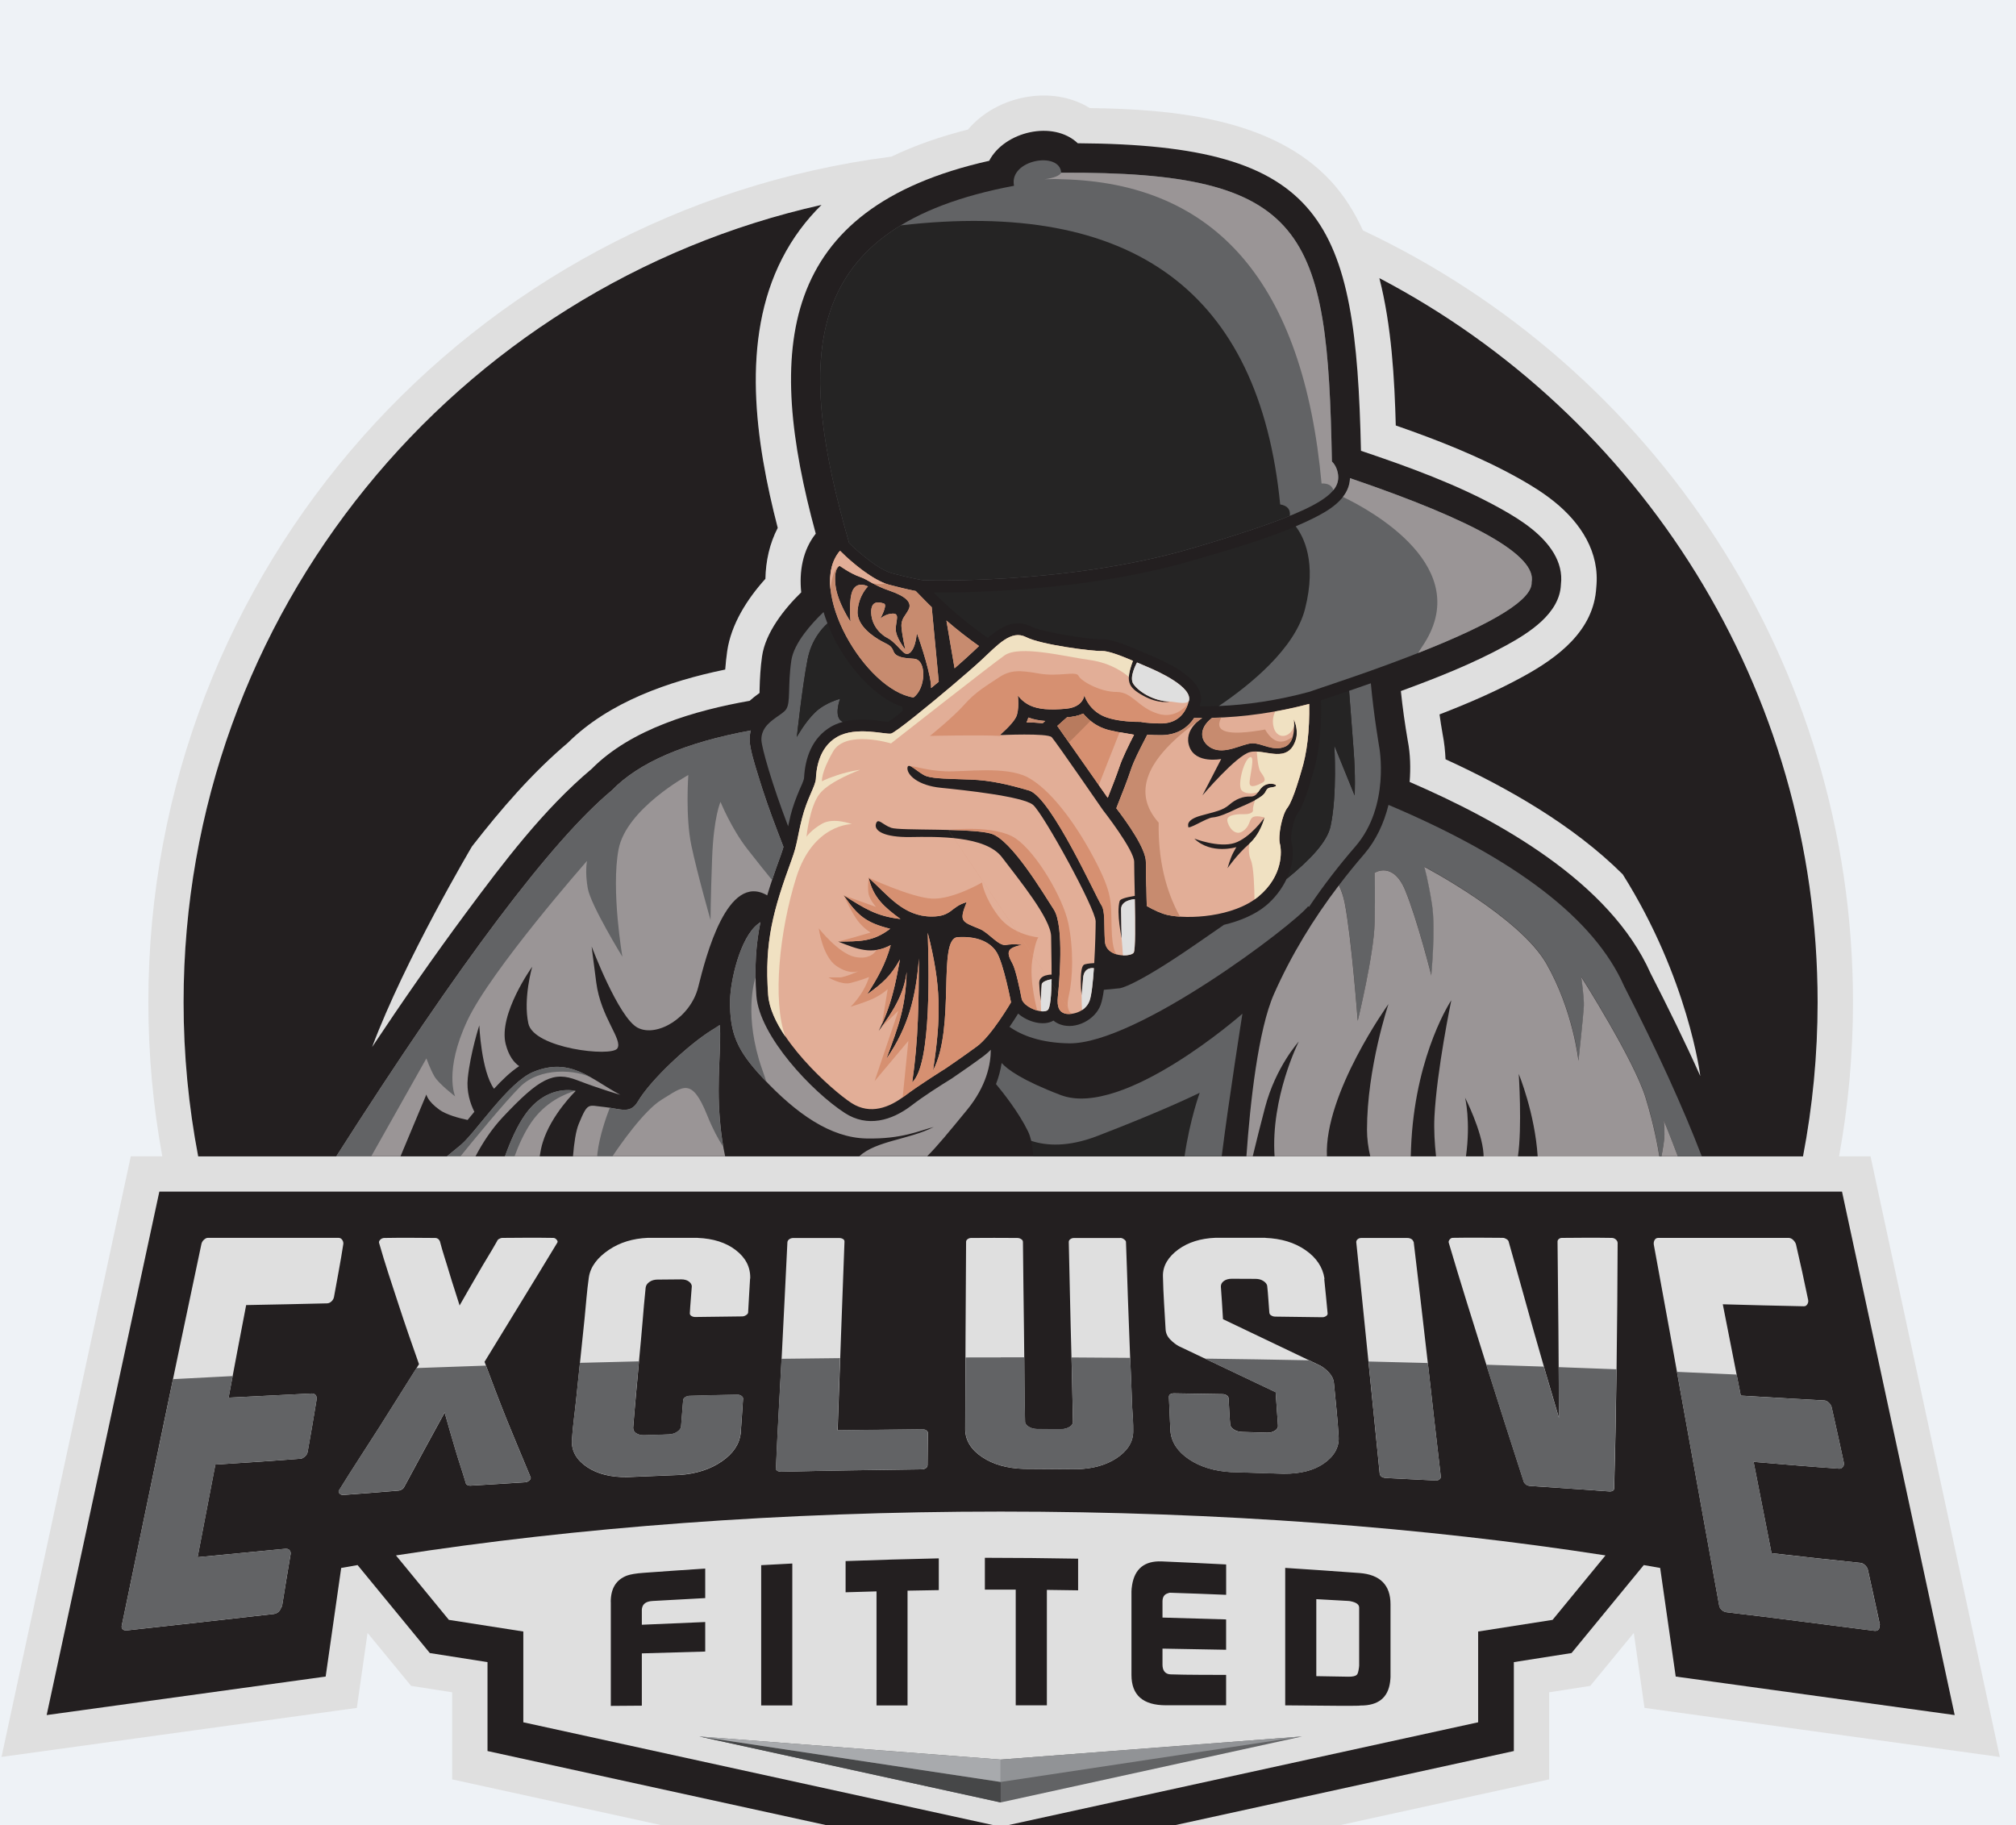 <svg width="95" height="86" viewBox="0 0 95 86" fill="none" xmlns="http://www.w3.org/2000/svg">
<rect width="95" height="86" fill="#1E1E1E"/>
<g id="Landing Page">
<rect width="1440" height="9291.25" transform="translate(-882 -1186)" fill="#EEF2F6"/>
<g id="Social proof section" filter="url(#filter0_d_330_4173)">
<rect width="1440" height="350" transform="translate(-882 -166)" fill="#EEF2F6"/>
<g id="Logos">
<g id="Exclusive Fitted">
<g id="Layer 1">
<g id="Group">
<path id="Vector" fill-rule="evenodd" clip-rule="evenodd" d="M36.653 20.869C35.604 16.812 34.895 12.007 36.859 8.178C37.359 7.205 37.989 6.368 38.717 5.649C21.513 9.496 8.654 24.856 8.654 43.221C8.654 45.705 8.892 48.133 9.342 50.484H84.97C85.42 48.133 85.658 45.703 85.658 43.221C85.658 28.397 77.28 15.533 65.004 9.099C65.585 11.364 65.718 13.854 65.778 16.043C67.766 16.739 69.736 17.508 71.577 18.536C72.161 18.86 72.726 19.214 73.246 19.632C74.494 20.637 75.401 22.018 75.226 23.676C75.111 25.711 73.427 26.969 71.787 27.869C70.518 28.565 69.189 29.138 67.84 29.658C67.884 29.975 67.934 30.286 67.986 30.589C68.062 30.976 68.106 31.374 68.122 31.772C71.02 33.098 74.133 34.863 76.474 37.194C79.574 42.117 80.128 46.699 80.128 46.699L17.524 45.569C17.511 45.488 17.514 45.407 17.543 45.326C19.096 41.185 22.243 35.883 22.248 35.876C23.613 34.12 25.076 32.42 26.763 30.995C28.698 29.072 31.513 28.091 34.181 27.542C34.202 27.252 34.231 26.961 34.275 26.671C34.461 25.408 35.209 24.231 36.075 23.265C36.09 22.428 36.271 21.607 36.655 20.867L36.653 20.869ZM42.004 3.381C43.145 2.832 44.369 2.418 45.614 2.104C46.966 0.501 49.564 -0.02 51.353 1.092C55.237 1.144 59.998 1.56 62.742 4.563C63.354 5.233 63.838 6.01 64.225 6.857C77.871 13.273 87.319 27.144 87.319 43.223C87.319 45.703 87.094 48.13 86.662 50.487H88.145L94.237 78.789L77.494 76.476L76.989 72.943L74.939 75.438L73 75.741V79.845L47.155 85.501L21.309 79.845V75.741L19.371 75.438L17.32 72.943L16.815 76.476L0.072 78.786L6.164 50.484H7.647C7.216 48.127 6.991 45.7 6.991 43.221C6.988 22.782 22.253 5.91 42.004 3.381Z" fill="#DFDFDF"/>
<path id="Vector_2" fill-rule="evenodd" clip-rule="evenodd" d="M66.435 32.849C70.622 34.662 75.862 37.552 77.779 41.86C78.595 43.456 79.39 45.067 80.123 46.704C80.123 46.694 79.563 42.116 76.468 37.199C74.127 34.868 71.015 33.105 68.117 31.776C68.101 31.379 68.056 30.981 67.981 30.594C67.928 30.291 67.878 29.98 67.834 29.663C69.184 29.142 70.512 28.57 71.781 27.874C73.421 26.974 75.106 25.716 75.221 23.681C75.396 22.023 74.488 20.642 73.241 19.637C72.72 19.219 72.155 18.868 71.572 18.541C69.73 17.513 67.763 16.741 65.773 16.048C65.713 13.859 65.579 11.366 64.999 9.104C77.277 15.538 85.652 28.402 85.652 43.225C85.652 45.71 85.414 48.138 84.964 50.489H9.339C8.889 48.138 8.651 45.708 8.651 43.225C8.651 24.861 21.51 9.501 38.714 5.654C37.984 6.373 37.353 7.21 36.856 8.183C34.892 12.012 35.601 16.82 36.65 20.874C36.265 21.614 36.085 22.436 36.069 23.273C35.203 24.235 34.455 25.413 34.269 26.678C34.228 26.969 34.196 27.259 34.175 27.549C31.507 28.099 28.693 29.08 26.757 31.002C25.07 32.43 23.608 34.128 22.242 35.883C22.24 35.888 19.091 41.19 17.537 45.334C18.962 43.191 20.43 41.078 21.963 39.011C23.715 36.65 25.622 34.125 27.882 32.229C29.752 30.338 32.76 29.475 35.326 29.022C35.457 28.904 35.596 28.795 35.737 28.693C35.755 28.68 35.773 28.666 35.792 28.653C35.792 28.598 35.792 28.546 35.794 28.491C35.807 27.965 35.836 27.44 35.912 26.916C36.074 25.808 36.953 24.693 37.756 23.911C37.654 22.93 37.822 21.928 38.441 21.146C36.074 12.462 36.631 5.816 46.613 3.577C47.33 2.198 49.626 1.649 50.788 2.75C62.393 2.818 63.895 6.336 64.133 17.241C66.388 18.002 68.676 18.829 70.756 19.99C71.255 20.27 71.744 20.568 72.192 20.929C72.99 21.573 73.688 22.459 73.555 23.542C73.502 24.91 72.048 25.823 70.973 26.412C69.393 27.277 67.703 27.945 66.013 28.562C66.094 29.352 66.207 30.137 66.34 30.913C66.463 31.533 66.476 32.211 66.427 32.849H66.435Z" fill="#231F20"/>
<path id="Vector_3" fill-rule="evenodd" clip-rule="evenodd" d="M63.616 18.531C69.572 20.561 72.423 22.195 72.175 23.435C72.235 24.39 69.692 25.784 64.55 27.62C63.912 27.851 61.678 28.604 61.678 28.604C59.836 29.098 58.118 29.297 56.528 29.284C56.541 29.245 56.551 29.205 56.562 29.163C56.855 28.057 55.065 27.241 54.252 26.901C54.2 26.88 54.147 26.857 54.092 26.833L53.653 26.645L53.342 26.511C52.894 26.328 52.293 26.101 51.9 26.119C51.333 26.142 49.102 25.782 48.607 25.53C47.83 25.13 47.142 25.543 46.551 26.059C45.359 25.23 44.495 24.427 43.993 23.914C45.202 23.932 46.447 23.88 47.637 23.804C50.527 23.616 53.506 23.2 56.289 22.384C58.073 21.86 60.216 21.254 61.882 20.43C62.622 20.064 63.553 19.514 63.614 18.591V18.536L63.616 18.531Z" fill="#252424"/>
<path id="Vector_4" fill-rule="evenodd" clip-rule="evenodd" d="M63.615 18.531C69.571 20.561 72.422 22.195 72.174 23.435C72.234 24.39 69.692 25.784 64.549 27.62C63.911 27.851 61.677 28.604 61.677 28.604C60.181 29.007 58.766 29.213 57.435 29.268C58.923 28.261 61.021 26.556 61.497 24.691C62.064 22.475 61.418 21.269 61.057 20.801C61.342 20.681 61.617 20.555 61.881 20.424C62.621 20.058 63.553 19.509 63.613 18.586V18.531H63.615Z" fill="#626365"/>
<path id="Vector_5" fill-rule="evenodd" clip-rule="evenodd" d="M63.616 18.53C69.572 20.56 72.423 22.195 72.175 23.435C72.225 24.235 70.443 25.347 66.831 26.767C66.883 26.676 66.944 26.579 67.011 26.477C69.58 22.736 64.555 20.024 63.284 19.415C63.47 19.177 63.593 18.902 63.614 18.583V18.528L63.616 18.53Z" fill="#9A9596"/>
<path id="Vector_6" fill-rule="evenodd" clip-rule="evenodd" d="M40.49 50.484C41.301 49.744 42.834 49.702 44.003 49.103C43.339 49.27 42.507 49.681 40.822 49.645C39.138 49.608 37.535 48.488 35.944 46.791C34.754 45.52 34.377 44.714 34.404 43.126C34.422 42.187 34.88 40.191 35.703 39.548C35.745 39.514 35.79 39.483 35.834 39.451C35.62 40.511 35.547 41.588 35.643 42.917C35.782 44.819 38.275 47.45 39.815 48.447C40.875 49.132 42.015 48.807 42.946 48.096C43.54 47.641 44.22 47.209 44.858 46.814L44.869 46.806L44.879 46.799C45.382 46.456 45.879 46.111 46.365 45.75C46.47 45.671 46.58 45.575 46.689 45.465C46.689 46.129 46.496 47.173 45.562 48.308C44.694 49.365 44.157 50.021 43.692 50.481H40.485L40.49 50.484ZM27.001 50.484C27.051 49.867 27.134 49.294 27.273 48.957C27.707 47.908 27.707 48.088 28.466 48.161C29.224 48.235 29.695 48.522 30.056 47.908C30.668 46.867 32.457 45.216 33.522 44.552C33.676 44.455 33.807 44.377 33.917 44.298C34.008 45.292 33.763 46.84 33.922 48.739C33.982 49.461 34.071 50.032 34.171 50.484H27.001ZM23.797 50.484C24.053 49.775 24.37 49.053 24.744 48.525C25.793 47.044 27.129 47.406 27.129 47.406C27.129 47.406 25.973 48.525 25.576 49.828C25.51 50.037 25.466 50.262 25.432 50.487H23.794L23.797 50.484ZM21.064 50.484L21.707 49.956C22.411 49.378 23.946 46.992 25.139 46.506C26.891 45.789 27.864 46.869 29.227 47.586C29.227 47.586 28.325 47.332 27.203 46.901C26.083 46.467 25.432 46.793 23.698 48.635C23.164 49.203 22.74 49.854 22.408 50.487H21.066L21.064 50.484Z" fill="#9A9596"/>
<path id="Vector_7" fill-rule="evenodd" clip-rule="evenodd" d="M28.735 48.198C28.546 48.685 28.251 49.545 28.157 50.312C28.149 50.375 28.144 50.432 28.144 50.484H28.863C29.187 49.998 30.341 48.324 31.191 47.809C32.19 47.204 32.59 46.728 33.325 48.551C33.595 49.221 33.856 49.697 34.079 50.035C34.016 49.668 33.961 49.239 33.919 48.74C33.759 46.841 34.003 45.292 33.914 44.298C33.804 44.377 33.673 44.455 33.519 44.552C32.454 45.217 30.668 46.867 30.053 47.908C29.736 48.444 29.339 48.292 28.735 48.196V48.198ZM35.758 45.902C35.07 43.553 35.603 42.059 35.603 42.059C35.585 41.107 35.669 40.275 35.834 39.454C35.789 39.486 35.745 39.517 35.703 39.551C34.879 40.194 34.421 42.19 34.403 43.129C34.385 44.314 34.589 45.062 35.188 45.894C35.392 46.176 35.64 46.469 35.944 46.791C35.998 46.849 36.053 46.909 36.108 46.966C36.064 46.817 36.009 46.653 35.944 46.472C35.873 46.278 35.813 46.087 35.758 45.904V45.902Z" fill="#626365"/>
<path id="Vector_8" fill-rule="evenodd" clip-rule="evenodd" d="M48.692 50.484C48.666 50.032 48.592 49.616 48.448 49.318C48.022 48.439 47.292 47.511 46.937 47.084C47.059 46.765 47.151 46.433 47.203 46.093C47.468 46.388 48.163 46.909 49.984 47.602C52.929 48.721 58.548 43.77 58.548 43.77C58.548 43.77 57.915 47.775 57.572 50.484H48.692Z" fill="#252424"/>
<path id="Vector_9" fill-rule="evenodd" clip-rule="evenodd" d="M61.695 29.172C61.716 30.437 61.59 31.499 61.316 32.36C61.316 32.36 60.942 33.712 60.672 34.055C60.4 34.398 60.22 35.41 60.311 35.752C60.403 36.095 60.473 37.27 59.299 38.245C58.125 39.221 55.974 39.328 55.017 39.114C54.729 39.048 54.384 38.889 54.039 38.695L54.031 38.415L54.026 38.203C54.026 38.203 54.026 38.19 54.026 38.185L54.018 37.785H54.015C54.005 37.398 53.992 37.008 53.997 36.629C54.008 36.004 53.129 34.772 52.603 34.084L52.715 33.796C52.911 33.302 53.113 32.797 53.28 32.295C53.435 31.829 53.707 31.314 53.932 30.874L54.062 30.618C54.29 30.636 54.525 30.639 54.688 30.639C55.391 30.647 55.933 30.349 56.267 29.831H56.519L56.652 29.833C56.652 29.833 55.749 30.364 56.048 31.186C56.346 32.007 57.547 31.764 57.547 31.764L56.662 33.48C56.662 33.48 58.253 31.601 58.904 31.437C59.605 31.261 60.727 32.062 61.08 30.785C61.18 30.288 60.963 29.891 60.963 29.891C60.963 29.891 61.117 30.948 60.547 31.183C59.977 31.418 59.472 31.01 59.011 31.021C58.551 31.029 57.719 31.581 57.086 31.246C56.574 30.974 56.43 30.349 57.115 29.825C58.661 29.789 60.199 29.559 61.692 29.166L61.695 29.172ZM56.283 35.517C56.283 35.517 57.431 35.959 58.172 35.724C58.912 35.488 59.589 34.523 59.589 34.523C59.589 34.523 59.417 35.282 58.857 35.771C58.297 36.257 57.845 36.909 57.845 36.909C57.845 36.909 57.975 36.443 58.106 36.195C58.237 35.946 58.263 35.915 58.263 35.915C58.263 35.915 57.084 36.286 56.281 35.517H56.283ZM55.995 34.921C55.995 34.921 55.87 34.633 56.584 34.434C57.298 34.235 57.614 34.191 57.928 33.919C58.242 33.647 58.569 33.521 58.93 33.532C59.291 33.54 59.283 33.179 59.589 33.009C59.895 32.836 60.285 33.001 60.068 33.071C59.851 33.145 59.752 33.053 59.626 33.325C59.48 33.639 58.499 33.992 58.172 34.157C57.918 34.282 57.439 34.5 57.141 34.518C56.843 34.536 55.904 35.177 55.995 34.923V34.921ZM49.257 29.972C48.98 29.951 48.708 29.904 48.46 29.81C48.436 29.891 48.407 29.969 48.373 30.04C48.632 30.04 48.896 30.053 49.134 30.079L49.257 29.969V29.972ZM43.05 28.865C40.777 28.52 37.999 23.783 39.587 21.952L39.621 21.986C40.165 22.53 41.159 23.354 41.899 23.553C42.305 23.66 42.734 23.767 43.152 23.849L43.592 24.298C43.694 24.403 43.798 24.508 43.906 24.61C43.981 25.402 44.141 27.081 44.238 28.123C44.117 28.222 43.997 28.321 43.877 28.421C43.898 27.887 43.401 26.344 43.205 25.831C43.205 25.831 43.168 26.292 43.032 26.553C42.896 26.815 42.752 26.859 42.616 26.77C42.48 26.679 42.111 26.2 41.831 26.067C41.551 25.931 41.081 25.525 41.055 24.884C41.028 24.244 41.478 24.38 41.659 24.442C41.839 24.505 41.478 25.156 41.478 25.156C41.478 25.156 41.722 24.921 42.067 24.913C42.41 24.905 42.221 25.23 42.211 25.635C42.203 26.041 42.663 26.611 42.663 26.611C42.663 26.611 42.519 25.978 42.483 25.562C42.446 25.146 42.681 25.01 42.825 24.704C42.969 24.398 42.718 24.108 41.923 23.835C41.128 23.563 40.958 23.331 40.513 23.176C40.071 23.022 39.574 22.661 39.574 22.661C39.574 22.661 39.284 22.734 39.367 23.545C39.449 24.359 40.081 25.298 40.081 25.298C40.081 25.298 39.972 24.204 40.199 23.788C40.427 23.372 40.903 23.634 40.903 23.634C40.903 23.634 40.487 24.013 40.414 24.754C40.34 25.494 41.209 26.027 41.533 26.208C41.858 26.388 41.994 26.399 42.103 26.686C42.211 26.977 42.619 27.011 43.069 27.04C43.686 27.076 43.634 28.452 43.045 28.865H43.05ZM44.599 25.24C45.091 25.666 45.608 26.069 46.134 26.441C46.038 26.532 45.943 26.624 45.854 26.707C45.575 26.969 45.282 27.231 44.983 27.49L44.599 25.24Z" fill="#E2AE97"/>
<path id="Vector_10" fill-rule="evenodd" clip-rule="evenodd" d="M49.255 29.972C48.978 29.951 48.706 29.904 48.458 29.81C48.434 29.891 48.405 29.969 48.371 30.04C48.63 30.04 48.894 30.053 49.133 30.079L49.255 29.969V29.972ZM43.048 28.865C40.775 28.52 37.998 23.783 39.585 21.952L39.619 21.986C40.163 22.53 41.157 23.354 41.898 23.553C42.303 23.66 42.732 23.767 43.15 23.849L43.59 24.298C43.692 24.403 43.797 24.508 43.904 24.61C43.98 25.402 44.139 27.081 44.236 28.123C44.116 28.222 43.995 28.321 43.875 28.421C43.896 27.887 43.399 26.344 43.203 25.831C43.203 25.831 43.166 26.292 43.03 26.553C42.894 26.815 42.75 26.859 42.614 26.77C42.478 26.679 42.109 26.2 41.83 26.067C41.55 25.931 41.079 25.525 41.053 24.884C41.026 24.244 41.476 24.38 41.657 24.442C41.837 24.505 41.476 25.156 41.476 25.156C41.476 25.156 41.72 24.921 42.065 24.913C42.407 24.905 42.219 25.23 42.209 25.635C42.201 26.041 42.661 26.611 42.661 26.611C42.661 26.611 42.517 25.978 42.481 25.562C42.444 25.146 42.68 25.01 42.823 24.704C42.967 24.398 42.716 24.108 41.921 23.835C41.126 23.563 40.956 23.331 40.511 23.176C40.069 23.022 39.572 22.661 39.572 22.661C39.572 22.661 39.282 22.734 39.365 23.545C39.447 24.359 40.08 25.298 40.08 25.298C40.08 25.298 39.97 24.204 40.197 23.788C40.425 23.372 40.901 23.634 40.901 23.634C40.901 23.634 40.485 24.013 40.412 24.754C40.339 25.494 41.207 26.027 41.531 26.208C41.856 26.388 41.992 26.399 42.102 26.686C42.209 26.977 42.617 27.011 43.067 27.04C43.684 27.076 43.632 28.452 43.043 28.865H43.048ZM44.597 25.24C45.089 25.666 45.606 26.069 46.132 26.441C46.035 26.532 45.941 26.624 45.852 26.707C45.572 26.969 45.28 27.231 44.981 27.49L44.597 25.24Z" fill="#C78B6F"/>
<path id="Vector_11" fill-rule="evenodd" clip-rule="evenodd" d="M39.139 23.749C39.141 23.709 39.22 22.776 39.568 22.661C39.568 22.661 40.065 23.022 40.507 23.176C40.742 23.257 40.902 23.362 41.119 23.485C41.119 23.485 41.514 23.558 41.705 23.495C40.993 23.223 40.114 22.488 39.615 21.991L39.581 21.957C39.186 22.415 39.06 23.05 39.131 23.757L39.139 23.749Z" fill="#E2AE97"/>
<path id="Vector_12" fill-rule="evenodd" clip-rule="evenodd" d="M61.695 29.171C61.715 30.437 61.59 31.499 61.315 32.36C61.315 32.36 60.941 33.712 60.672 34.055C60.4 34.398 60.219 35.41 60.311 35.752C60.402 36.095 60.473 37.27 59.299 38.245C59.241 38.292 59.178 38.339 59.115 38.384C59.11 37.916 59.084 36.851 58.946 36.532C58.841 36.291 58.833 35.99 58.875 35.752C59.422 35.263 59.589 34.52 59.589 34.52C59.589 34.52 59.17 34.39 59.008 34.526C58.846 34.662 58.909 34.942 58.548 35.177C58.187 35.412 57.863 34.942 57.834 34.654C57.808 34.364 58.422 34.356 58.629 34.364C58.836 34.371 59.063 34.309 59.045 34.165C59.027 34.021 59.144 33.707 59.147 33.699C59.377 33.576 59.565 33.445 59.626 33.32C59.751 33.048 59.85 33.139 60.068 33.066C60.285 32.993 59.895 32.831 59.589 33.003C59.443 33.084 59.367 33.21 59.291 33.32C59.168 33.372 58.736 33.461 58.517 33.249C58.294 33.037 58.603 31.821 58.891 31.685C59.181 31.549 58.864 32.653 58.885 32.914C58.909 33.176 59.306 32.977 59.505 32.87C59.704 32.763 59.531 32.564 59.398 32.365C59.262 32.166 59.225 31.418 59.225 31.418C59.908 31.452 60.779 31.887 61.083 30.793C61.151 30.458 61.072 30.171 61.017 30.016C60.988 29.94 60.965 29.898 60.965 29.898C60.965 29.898 60.983 30.019 60.983 30.189C60.834 30.783 60.12 30.895 60 30.184C59.953 29.912 60.013 29.692 60.094 29.527C60.633 29.43 61.166 29.313 61.697 29.171H61.695Z" fill="#F0E1C2"/>
<path id="Vector_13" fill-rule="evenodd" clip-rule="evenodd" d="M37.307 36.509C37.58 35.768 37.561 35.496 37.797 34.557C38.032 33.618 38.43 33.04 38.448 32.698C38.466 32.355 38.537 31.251 39.442 30.728C40.344 30.205 41.718 30.621 41.99 30.566C42.084 30.547 42.539 30.213 43.114 29.752C44.192 28.894 45.714 27.6 46.232 27.116C47.027 26.375 47.65 25.661 48.356 26.022C49.06 26.383 51.49 26.692 51.924 26.674C52.222 26.661 52.85 26.907 53.389 27.137C53.03 28.102 53.151 28.377 53.854 28.771C54.613 29.195 55.12 29.059 55.12 29.059C54.409 29.044 53.687 28.628 53.412 28.233C53.187 27.908 53.582 27.218 53.582 27.218C53.755 27.294 53.914 27.362 54.04 27.414C54.581 27.639 56.201 28.371 56.028 29.023C55.855 29.674 55.432 30.098 54.699 30.09C53.967 30.082 53.76 30.017 53.76 30.017C53.76 30.017 52.552 30.045 51.903 29.7C51.252 29.357 51.1 28.761 51.1 28.761C51.1 28.761 51.056 29.313 50.26 29.394C49.465 29.475 48.913 29.42 48.534 29.24C48.155 29.059 47.964 28.769 47.964 28.769C47.964 28.769 48.053 29.465 47.872 29.807C47.692 30.15 47.114 30.639 47.114 30.639C47.114 30.639 49.371 30.532 49.562 30.738C49.753 30.945 51.974 34.17 51.974 34.17C51.974 34.17 53.454 36.059 53.446 36.618C53.444 36.833 53.459 37.484 53.475 38.214C53.054 38.282 52.79 38.361 52.761 38.455C52.599 39.025 52.86 40.218 52.86 40.218C52.86 40.218 52.834 39.268 52.834 38.837C52.834 38.405 53.478 38.368 53.478 38.368C53.501 39.504 53.512 40.77 53.425 40.893C53.282 41.099 52.125 41.136 52.07 40.359C52.016 39.582 52.097 38.941 51.898 38.643C51.675 38.321 49.565 33.629 48.518 33.257C47.524 32.967 46.711 32.771 45.735 32.734C44.76 32.698 44.045 32.698 43.674 32.58C43.303 32.462 42.787 31.858 42.761 32.182C42.735 32.507 43.25 33.014 44.341 33.121C45.434 33.229 48.199 33.527 48.678 33.924C49.157 34.322 51.631 38.821 51.631 39.417C51.631 39.726 51.613 40.566 51.563 41.382C51.309 41.395 51.121 41.424 51.066 41.468C50.841 41.659 50.967 42.914 50.967 42.914C50.967 42.914 50.982 42.763 51.006 42.462C51.016 42.355 51.027 42.229 51.037 42.083C51.082 41.531 51.545 41.622 51.545 41.622C51.5 42.289 51.432 42.904 51.341 43.158C51.123 43.746 50.41 43.835 50.166 43.754C49.923 43.673 49.795 43.474 49.85 42.951C49.905 42.428 50.166 39.634 49.659 38.858C49.154 38.081 47.653 35.551 46.695 35.279C45.738 35.007 42.413 35.154 41.997 35.007C41.581 34.863 41.364 34.502 41.276 34.827C41.184 35.151 41.673 35.46 42.902 35.441C44.132 35.423 46.444 35.368 47.221 36.399C47.998 37.429 49.533 39.289 49.533 40.139C49.533 40.526 49.557 41.24 49.554 41.923C49.554 41.923 48.953 41.91 48.971 42.334C48.989 42.758 49.044 43.173 49.044 43.173C49.044 43.173 49.07 42.595 49.089 42.389C49.102 42.253 49.368 42.177 49.554 42.14C49.544 42.873 49.499 43.519 49.355 43.608C49.065 43.788 48.218 43.435 48.144 43.056C48.071 42.676 47.864 41.675 47.71 41.403C47.365 40.793 47.519 40.665 48.163 40.519C48.163 40.519 47.747 40.464 47.404 40.526C47.061 40.589 46.591 39.948 46.175 39.776C45.314 39.42 45.181 39.436 45.552 38.51C44.791 38.724 44.867 39.187 43.907 39.187C42.568 39.187 41.848 38.183 40.935 37.361C41.153 38.308 41.686 38.756 42.434 39.305C41.273 39.169 40.742 38.8 39.761 38.193C40.42 39.158 40.82 39.48 41.948 39.765C41.129 40.393 40.493 40.354 39.499 40.369C40.399 40.72 41.069 41.01 41.974 40.532C41.723 41.439 41.362 42.064 40.862 42.854C41.581 42.329 41.969 42.004 42.408 41.209C42.181 42.472 41.984 43.419 41.406 44.578C42.042 43.704 42.591 42.894 42.725 41.795C42.672 43.485 42.35 44.322 41.767 45.896C42.811 44.382 43.161 42.977 43.303 41.162C43.29 43.205 43.284 44.97 42.986 46.998C43.92 46.145 43.76 41.358 43.718 39.951C44.352 42.428 44.357 43.898 43.967 46.441C45.045 44.395 44.158 40.22 45.128 40.158C45.96 40.103 46.645 40.338 46.972 40.88C47.297 41.421 47.642 43.228 47.642 43.228C47.642 43.228 46.729 44.793 46.044 45.297C45.356 45.802 44.571 46.336 44.571 46.336C44.571 46.336 43.303 47.126 42.615 47.649C41.929 48.172 41.017 48.551 40.122 47.973C39.227 47.395 36.345 44.837 36.201 42.87C36.018 40.367 36.444 38.868 37.31 36.501L37.307 36.509ZM53.438 30.621C53.19 31.105 52.889 31.712 52.753 32.12C52.628 32.499 52.382 33.129 52.199 33.592L49.826 30.207L50.286 29.797C50.548 29.786 50.804 29.734 51.045 29.627C51.045 29.627 51.474 30.218 52.288 30.409C52.74 30.514 53.156 30.576 53.436 30.626L53.438 30.621Z" fill="#E2AE97"/>
<path id="Vector_14" fill-rule="evenodd" clip-rule="evenodd" d="M55.117 29.056C54.406 29.041 53.684 28.625 53.409 28.23C53.184 27.905 53.579 27.215 53.579 27.215C53.752 27.291 53.911 27.359 54.037 27.411C54.578 27.636 56.197 28.368 56.025 29.02C55.923 29.229 55.311 29.056 55.117 29.056Z" fill="#DFDFDF"/>
<path id="Vector_15" fill-rule="evenodd" clip-rule="evenodd" d="M37.305 36.509C37.577 35.768 37.559 35.496 37.794 34.557C38.03 33.618 38.427 33.04 38.446 32.698C38.464 32.355 38.535 31.251 39.44 30.728C40.342 30.205 41.715 30.621 41.987 30.566C42.081 30.547 42.537 30.213 43.112 29.752C44.19 28.894 45.712 27.6 46.23 27.116C47.025 26.375 47.648 25.661 48.354 26.022C49.057 26.383 51.487 26.692 51.922 26.674C52.22 26.661 52.848 26.907 53.386 27.137C53.269 27.456 53.203 27.699 53.193 27.895C53.031 27.754 52.39 27.241 51.357 27.1C50.154 26.933 48.043 26.386 47.336 26.883C46.633 27.38 41.987 31.029 41.987 31.029C41.987 31.029 39.855 30.378 39.259 31.408C38.663 32.439 38.736 32.818 38.736 32.818C38.736 32.818 38.825 32.737 39.45 32.528C40.073 32.321 40.533 32.274 40.533 32.274C40.533 32.274 39.123 32.789 38.637 33.386C38.148 33.982 38.004 35.428 38.004 35.428C38.004 35.428 38.221 35.104 38.752 34.806C39.285 34.508 40.143 34.832 40.143 34.832C40.143 34.832 38.318 34.814 37.522 37.343C36.727 39.873 36.392 43.155 37.007 44.847C36.562 44.188 36.241 43.506 36.196 42.88C36.013 40.377 36.439 38.879 37.305 36.511V36.509Z" fill="#F0E1C2"/>
<path id="Vector_16" fill-rule="evenodd" clip-rule="evenodd" d="M55.975 29.18C55.779 29.739 55.365 30.093 54.696 30.085C53.963 30.077 53.757 30.012 53.757 30.012C53.757 30.012 52.548 30.04 51.9 29.695C51.248 29.352 51.096 28.756 51.096 28.756C51.096 28.756 51.052 29.308 50.257 29.389C49.462 29.47 48.91 29.415 48.531 29.235C48.151 29.054 47.96 28.764 47.96 28.764C47.96 28.764 48.049 29.459 47.869 29.802C47.688 30.145 47.11 30.634 47.11 30.634L47.223 30.629L47.11 30.676C46.242 30.621 43.822 30.676 43.822 30.676C43.822 30.676 44.923 29.792 45.449 29.195C45.972 28.599 46.506 28.301 47.058 27.929C47.61 27.558 48.041 27.576 48.965 27.738C49.885 27.901 50.717 27.602 50.824 27.846C50.932 28.089 51.837 28.604 52.603 28.604C53.37 28.604 53.597 29.318 54.547 29.624C55.305 29.87 55.807 29.378 55.977 29.172L55.975 29.18ZM52.64 40.976C52.352 40.901 52.09 40.718 52.064 40.356C52.009 39.58 52.09 38.939 51.892 38.641C51.669 38.319 49.558 33.626 48.512 33.255C47.518 32.965 46.705 32.768 45.729 32.732C44.753 32.695 44.039 32.695 43.668 32.577C43.417 32.499 43.1 32.196 42.912 32.109C43.032 32.075 43.652 32.308 44.547 32.345C45.441 32.381 47.393 32.083 48.423 32.624C49.454 33.166 50.628 34.701 51.531 36.402C52.433 38.099 52.352 38.46 52.381 39.69C52.407 40.853 52.614 40.969 52.635 40.979L52.64 40.976ZM50.524 43.767C50.377 43.788 50.246 43.781 50.168 43.754C49.925 43.673 49.797 43.474 49.851 42.951C49.906 42.428 50.168 39.635 49.66 38.858C49.156 38.081 47.654 35.551 46.697 35.279C46.304 35.167 45.512 35.128 44.685 35.107L50.521 43.767H50.524ZM48.881 43.618C48.551 43.529 48.19 43.299 48.143 43.056C48.07 42.677 47.864 41.675 47.709 41.403C47.364 40.793 47.518 40.665 48.162 40.519C48.162 40.519 47.746 40.464 47.403 40.526C47.06 40.589 46.59 39.949 46.174 39.776C45.313 39.42 45.18 39.436 45.551 38.51C44.79 38.724 44.866 39.187 43.906 39.187C42.567 39.187 41.847 38.183 40.934 37.361C40.934 37.361 40.872 37.856 40.934 38.136C40.997 38.416 41.277 38.732 41.277 38.732L39.758 38.191C40.417 39.156 40.817 39.478 41.944 39.763C41.126 40.391 40.49 40.351 39.496 40.367C39.509 40.364 39.928 40.257 40.213 40.176C40.503 40.095 41.026 39.941 41.026 39.941C41.026 39.941 40.72 39.768 40.43 39.399C40.139 39.028 39.76 38.191 39.76 38.191C40.741 38.795 41.275 39.166 42.433 39.302C41.685 38.756 41.152 38.306 40.934 37.359C40.934 37.359 42.933 38.288 43.909 38.342C44.884 38.397 46.276 37.584 46.276 37.584C46.276 37.584 46.367 38.272 47.053 39.174C47.738 40.077 48.931 40.168 48.931 40.168C48.931 40.168 48.787 40.312 48.64 41.269C48.496 42.227 48.878 43.613 48.878 43.613L48.881 43.618ZM41.29 40.77C41.507 40.738 41.732 40.665 41.973 40.537C41.722 41.445 41.361 42.07 40.861 42.86C41.581 42.334 41.968 42.01 42.407 41.215C42.2 42.358 42.02 43.242 41.56 44.259L41.832 42.606C41.832 42.606 41.588 42.849 41.136 43.059C40.683 43.265 40.079 43.438 40.079 43.438C40.079 43.438 40.286 43.265 40.566 42.841C40.846 42.418 40.955 42.038 40.955 42.038C40.955 42.038 40.513 42.211 40.079 42.318C39.645 42.425 39.041 42.057 39.041 42.057H39.556C39.828 42.057 40.505 41.74 40.505 41.74C40.505 41.74 40.09 41.976 39.423 41.523C38.753 41.071 38.583 39.744 38.583 39.744C38.583 39.744 39.522 40.937 40.291 41.092C41.06 41.246 41.293 40.775 41.293 40.775L41.29 40.77ZM41.536 44.4C42.117 43.595 42.598 42.821 42.724 41.8C42.671 43.49 42.35 44.327 41.766 45.902C42.81 44.387 43.16 42.983 43.302 41.167C43.289 43.21 43.283 44.976 42.985 47.003C43.919 46.15 43.76 41.364 43.718 39.956C44.351 42.433 44.356 43.903 43.966 46.446C45.044 44.4 44.157 40.226 45.127 40.163C45.959 40.108 46.645 40.343 46.971 40.885C47.296 41.426 47.641 43.234 47.641 43.234C47.641 43.234 46.728 44.798 46.043 45.303C45.355 45.808 44.57 46.341 44.57 46.341C44.57 46.341 43.302 47.131 42.614 47.654L42.535 47.712L42.805 45.046L41.214 46.943L42.334 43.626L41.539 44.395L41.536 44.4ZM50.524 43.767C50.524 43.767 50.184 43.702 50.369 42.894C50.56 42.072 50.594 40.718 50.343 39.506C50.089 38.295 48.844 36.182 47.869 35.512C46.893 34.843 44.688 35.107 44.688 35.107L50.524 43.767ZM53.438 30.621C53.189 31.105 52.888 31.712 52.752 32.12C52.627 32.499 52.381 33.129 52.198 33.592L49.825 30.208L50.286 29.797C50.547 29.787 50.803 29.734 51.044 29.627C51.044 29.627 51.473 30.218 52.287 30.409C52.739 30.514 53.155 30.576 53.435 30.626L53.438 30.621Z" fill="#D69071"/>
<path id="Vector_17" fill-rule="evenodd" clip-rule="evenodd" d="M50.374 30.984C50.667 30.697 51.166 30.189 51.389 29.964C51.161 29.784 51.046 29.622 51.046 29.622C50.805 29.731 50.552 29.781 50.288 29.792L49.827 30.202L50.374 30.982V30.984Z" fill="#B87B5E"/>
<path id="Vector_18" fill-rule="evenodd" clip-rule="evenodd" d="M40.015 21.594C37.481 12.805 37.638 6.658 47.784 4.754C47.53 3.522 49.944 3.106 50.007 4.139C61.621 4.064 62.563 6.881 62.764 17.744C62.916 17.895 63.013 18.094 63.052 18.34C63.193 19.316 62.06 20.111 56.136 21.845C50.209 23.579 43.473 23.338 43.473 23.338C43.473 23.338 42.859 23.231 42.045 23.014C41.232 22.797 40.015 21.591 40.015 21.591V21.594Z" fill="#626365"/>
<path id="Vector_19" fill-rule="evenodd" clip-rule="evenodd" d="M40.015 21.594C38.04 14.746 37.7 9.502 42.445 6.619C53.376 5.364 59.337 9.748 60.326 19.768C60.666 19.826 60.818 20.006 60.781 20.307C59.73 20.736 58.233 21.233 56.133 21.845C50.206 23.579 43.47 23.339 43.47 23.339C43.47 23.339 42.856 23.232 42.042 23.015C41.229 22.797 40.012 21.591 40.012 21.591L40.015 21.594Z" fill="#252424"/>
<path id="Vector_20" fill-rule="evenodd" clip-rule="evenodd" d="M50.006 4.14C61.62 4.064 62.561 6.881 62.763 17.744C62.914 17.896 63.011 18.095 63.05 18.34C63.087 18.597 63.037 18.843 62.833 19.094C62.763 18.874 62.577 18.769 62.276 18.782C61.416 9.384 57.327 4.605 50.009 4.446C49.841 4.433 49.582 4.433 49.234 4.446C49.663 4.386 49.922 4.284 50.009 4.137L50.006 4.14Z" fill="#9A9596"/>
<path id="Vector_21" fill-rule="evenodd" clip-rule="evenodd" d="M60.923 30.702C60.418 31.113 59.984 31.006 59.615 30.375C57.868 30.689 57.18 30.503 57.551 29.815C57.407 29.823 57.261 29.828 57.117 29.831C56.432 30.354 56.576 30.979 57.088 31.251C57.721 31.586 58.553 31.034 59.013 31.026C59.474 31.019 59.981 31.424 60.549 31.189C60.753 31.105 60.865 30.914 60.923 30.702Z" fill="#C78B6F"/>
<path id="Vector_22" fill-rule="evenodd" clip-rule="evenodd" d="M54.598 34.761C53.347 33.349 53.983 31.74 56.51 29.938C56.593 29.873 56.654 29.836 56.654 29.836H56.52L56.269 29.834C55.932 30.349 55.393 30.65 54.689 30.642C54.527 30.642 54.292 30.637 54.064 30.621L53.933 30.877C53.706 31.317 53.436 31.829 53.282 32.297C53.115 32.8 52.913 33.304 52.717 33.799L52.605 34.087C53.13 34.775 54.009 36.007 53.999 36.632C53.993 37.011 54.004 37.403 54.017 37.788H54.02L54.027 38.185C54.027 38.193 54.027 38.199 54.027 38.204L54.033 38.416L54.041 38.696C54.386 38.889 54.734 39.049 55.019 39.114C55.184 39.151 55.382 39.179 55.607 39.195C54.909 37.937 54.574 36.459 54.6 34.764L54.598 34.761Z" fill="#C78B6F"/>
<path id="Vector_23" fill-rule="evenodd" clip-rule="evenodd" d="M37.549 30.728C37.549 30.728 37.803 28.379 38.054 27.079C38.229 26.172 38.716 25.625 38.993 25.377C38.925 25.201 38.862 25.021 38.807 24.84C38.263 25.361 37.413 26.292 37.29 27.121C37.11 28.351 37.272 29.109 37.037 29.433C36.867 29.672 36.312 29.889 36.038 30.31C35.935 30.467 35.873 30.652 35.88 30.877C35.896 31.244 36.377 32.946 37.139 34.934C37.175 34.764 37.212 34.594 37.254 34.422C37.361 33.998 37.508 33.605 37.68 33.205C37.727 33.096 37.879 32.776 37.889 32.666C37.939 31.699 38.274 30.76 39.158 30.244C39.226 30.205 39.297 30.169 39.37 30.137C39.482 30.087 39.6 30.046 39.72 30.014C39.247 29.826 39.587 28.929 39.587 28.929C39.587 28.929 38.891 29.101 38.413 29.562C37.934 30.022 37.547 30.726 37.547 30.726L37.549 30.728ZM63.573 28.549C63.615 29.122 63.704 30.273 63.779 31.257C63.887 32.63 63.834 33.48 63.834 33.48L62.877 31.126C62.877 31.126 63.021 33.462 62.697 34.942C62.537 35.669 61.747 36.506 60.628 37.417C60.397 37.906 60.047 38.348 59.652 38.675C59.147 39.093 58.436 39.397 57.677 39.577C57.261 39.865 56.84 40.155 56.416 40.448C53.411 42.53 52.76 42.567 52.76 42.567L52.017 42.64C51.983 42.907 51.933 43.161 51.865 43.352C51.606 44.053 50.704 44.518 49.995 44.283C49.854 44.236 49.736 44.17 49.642 44.089C49.189 44.364 48.433 44.16 47.978 43.76C47.858 43.956 47.719 44.17 47.57 44.387C48.151 44.79 49.04 45.141 50.377 45.162C53.563 45.211 60.991 39.548 61.642 38.706L61.687 38.73C62.372 37.712 63.107 36.765 63.871 35.884C65.524 33.969 64.991 31.186 64.991 31.186C64.991 31.186 64.732 29.685 64.598 28.196C64.258 28.317 63.918 28.434 63.578 28.549H63.573Z" fill="#626365"/>
<path id="Vector_24" fill-rule="evenodd" clip-rule="evenodd" d="M35.701 32.457C35.575 32.046 35.345 31.324 35.327 30.9C35.319 30.735 35.337 30.573 35.382 30.419C32.285 30.987 30.101 31.928 28.829 33.244C26.01 35.59 21.683 41.337 15.848 50.484H18.874L20.093 47.57C20.093 47.57 20.13 47.876 20.708 48.292C21.029 48.522 21.594 48.679 22.034 48.773L22.353 48.386C22.165 48.01 21.974 47.444 22.044 46.791C22.17 45.598 22.586 44.316 22.586 44.316C22.586 44.316 22.675 46.461 23.279 47.303C23.629 46.921 24.04 46.516 24.466 46.236C24.221 46.069 23.975 45.76 23.831 45.203C23.47 43.793 25.078 41.554 25.078 41.554C25.078 41.554 24.644 43.053 24.898 44.227C25.152 45.402 28.819 45.818 29.091 45.402C29.363 44.986 28.314 43.955 28.097 42.294C27.88 40.633 27.88 40.597 27.88 40.597C27.88 40.597 29.146 43.958 30.048 44.426C30.951 44.897 32.541 43.955 32.902 42.511C33.263 41.065 34.273 37.084 36.153 38.19C36.328 37.602 36.54 36.99 36.786 36.32C36.836 36.181 36.88 36.045 36.92 35.907L36.624 35.135C36.287 34.256 35.973 33.362 35.701 32.459V32.457Z" fill="#9A9596"/>
<path id="Vector_25" fill-rule="evenodd" clip-rule="evenodd" d="M35.219 36.009C35.701 36.629 36.132 37.16 36.381 37.466C36.504 37.099 36.637 36.72 36.786 36.317C36.836 36.179 36.88 36.043 36.92 35.904L36.624 35.132C36.287 34.254 35.973 33.359 35.701 32.457C35.575 32.046 35.345 31.324 35.327 30.9C35.319 30.735 35.337 30.573 35.382 30.419C32.285 30.987 30.101 31.928 28.829 33.244C26.01 35.59 21.683 41.337 15.848 50.484H17.495L20.093 45.872C20.093 45.872 20.273 46.377 20.472 46.722C20.671 47.065 21.448 47.662 21.448 47.662C21.448 47.662 20.906 46.469 22.026 44.083C23.145 41.698 27.663 36.566 27.663 36.566C27.663 36.566 27.555 37.071 27.699 37.866C27.843 38.661 29.329 41.083 29.329 41.083C29.329 41.083 28.788 37.939 29.148 36.024C29.509 34.11 32.436 32.519 32.436 32.519C32.436 32.519 32.292 34.471 32.58 35.844C32.871 37.217 33.483 39.349 33.483 39.349C33.483 39.349 33.483 38.447 33.556 36.459C33.629 34.471 33.953 33.785 33.953 33.785C33.953 33.785 34.458 35.033 35.219 36.009Z" fill="#626365"/>
<path id="Vector_26" fill-rule="evenodd" clip-rule="evenodd" d="M67.124 36.838C67.124 36.838 71.605 39.187 72.871 41.392C74.136 43.597 74.388 45.98 74.388 45.98C74.388 45.98 74.623 43.793 74.641 43.396C74.66 42.998 74.516 42.022 74.516 42.022C74.516 42.022 77.009 45.943 77.55 47.714C77.945 49.001 78.128 50.021 78.199 50.484H78.293C78.35 50.194 78.434 49.731 78.434 49.451C78.434 49.017 78.397 48.781 78.397 48.781C78.397 48.781 78.701 49.524 79.064 50.484H80.192C79.308 48.177 78.086 45.504 76.53 42.459C75.141 39.312 71.442 36.469 65.431 33.927C65.217 34.793 64.835 35.606 64.288 36.242C63.875 36.72 63.475 37.212 63.096 37.712C63.211 37.955 63.308 38.227 63.368 38.536C63.692 40.197 63.982 44.099 63.982 44.099C63.982 44.099 64.741 40.992 64.778 39.511C64.814 38.031 64.778 37.126 64.778 37.126C64.778 37.126 65.646 36.548 66.224 37.958C66.802 39.367 67.453 41.967 67.453 41.967C67.453 41.967 67.671 39.762 67.49 38.606C67.31 37.45 67.129 36.835 67.129 36.835L67.124 36.838Z" fill="#626365"/>
<path id="Vector_27" fill-rule="evenodd" clip-rule="evenodd" d="M67.451 41.97C67.451 41.97 66.799 39.368 66.222 37.961C65.643 36.551 64.775 37.129 64.775 37.129C64.775 37.129 64.812 38.031 64.775 39.514C64.738 40.995 63.98 44.102 63.98 44.102C63.98 44.102 63.69 40.2 63.365 38.538C63.305 38.233 63.208 37.958 63.093 37.715C61.887 39.3 60.851 40.995 60.038 42.828C59.292 44.508 58.911 47.958 58.735 50.484H59.033C59.198 49.799 59.402 48.98 59.612 48.185C60.116 46.27 61.202 45.078 61.202 45.078C61.202 45.078 59.873 47.714 60.062 50.487H62.528C62.395 47.529 65.429 43.31 65.429 43.31C65.429 43.31 64.417 46.318 64.417 49.237C64.417 49.653 64.474 50.074 64.571 50.49H66.478C66.486 50.241 66.496 49.98 66.512 49.708C66.766 45.551 68.39 43.132 68.39 43.132C68.39 43.132 67.705 46.42 67.595 48.625C67.566 49.221 67.603 49.867 67.671 50.492H69.08C69.311 48.813 69.039 47.722 69.039 47.722C69.039 47.722 69.834 49.276 69.907 50.359C69.91 50.401 69.912 50.445 69.912 50.492H71.529C71.733 49.101 71.568 46.603 71.568 46.603C71.568 46.603 72.329 48.449 72.46 50.492H78.194C78.123 50.032 77.94 49.012 77.545 47.722C77.003 45.951 74.511 42.031 74.511 42.031C74.511 42.031 74.654 43.006 74.636 43.404C74.618 43.801 74.382 45.988 74.382 45.988C74.382 45.988 74.129 43.602 72.865 41.4C71.599 39.195 67.119 36.846 67.119 36.846C67.119 36.846 67.299 37.461 67.48 38.617C67.66 39.773 67.443 41.978 67.443 41.978L67.451 41.97ZM79.064 50.484C78.704 49.524 78.397 48.782 78.397 48.782C78.397 48.782 78.434 49.017 78.434 49.451C78.434 49.731 78.35 50.194 78.293 50.484H79.064Z" fill="#9A9596"/>
<path id="Vector_28" fill-rule="evenodd" clip-rule="evenodd" d="M42.542 29.496C42.534 29.433 42.529 29.37 42.524 29.307C41.294 28.899 40.217 27.641 39.594 26.605C39.38 26.25 39.168 25.828 38.993 25.376C38.715 25.625 38.231 26.171 38.054 27.079C37.8 28.379 37.549 30.728 37.549 30.728C37.549 30.728 37.936 30.024 38.415 29.564C38.893 29.103 39.589 28.931 39.589 28.931C39.589 28.931 39.249 29.828 39.722 30.016C39.843 29.985 39.963 29.959 40.086 29.943C40.481 29.888 40.881 29.901 41.276 29.943C41.436 29.959 41.674 30.006 41.849 30.014C42.05 29.893 42.322 29.676 42.542 29.498V29.496Z" fill="#252424"/>
<path id="Vector_29" fill-rule="evenodd" clip-rule="evenodd" d="M62.247 28.996C62.278 30.168 62.197 31.413 61.847 32.519C61.708 33.022 61.41 34.016 61.107 34.4C60.963 34.583 60.801 35.391 60.848 35.614C61.007 36.218 60.897 36.851 60.628 37.419C61.747 36.508 62.537 35.671 62.697 34.944C63.021 33.464 62.877 31.128 62.877 31.128L63.835 33.482C63.835 33.482 63.89 32.632 63.78 31.259C63.701 30.275 63.615 29.124 63.573 28.551C63.131 28.703 62.689 28.849 62.247 28.999V28.996Z" fill="#252424"/>
<path id="Vector_30" fill-rule="evenodd" clip-rule="evenodd" d="M46.935 47.081C47.29 47.507 48.02 48.436 48.446 49.315C48.509 49.443 48.556 49.592 48.596 49.757C49.325 49.997 50.345 50.05 51.693 49.534C54.944 48.286 56.534 47.491 56.534 47.491C56.534 47.491 56.071 48.755 55.82 50.481H57.57C57.913 47.771 58.546 43.767 58.546 43.767C58.546 43.767 52.927 48.718 49.982 47.599C48.159 46.905 47.466 46.385 47.201 46.089C47.149 46.429 47.06 46.762 46.935 47.081Z" fill="#626365"/>
<path id="Vector_31" fill-rule="evenodd" clip-rule="evenodd" d="M52.828 38.834C52.828 39.269 52.854 40.215 52.854 40.215C52.875 40.417 52.899 40.746 52.917 41.016C53.155 41.024 53.364 40.969 53.419 40.89C53.506 40.767 53.492 39.501 53.472 38.366C53.472 38.366 52.828 38.403 52.828 38.834Z" fill="#DFDFDF"/>
<path id="Vector_32" fill-rule="evenodd" clip-rule="evenodd" d="M51.008 42.46C50.982 42.76 50.969 42.912 50.969 42.912C50.969 43.189 50.979 43.435 50.99 43.595C51.139 43.498 51.27 43.354 51.345 43.155C51.44 42.904 51.505 42.287 51.549 41.62C51.549 41.62 51.087 41.528 51.042 42.08C51.029 42.224 51.018 42.352 51.011 42.46H51.008Z" fill="#DFDFDF"/>
<path id="Vector_33" fill-rule="evenodd" clip-rule="evenodd" d="M49.087 42.388C49.069 42.595 49.043 43.173 49.043 43.173C49.051 43.403 49.056 43.555 49.059 43.651C49.179 43.665 49.284 43.651 49.357 43.607C49.501 43.518 49.545 42.872 49.556 42.14C49.37 42.176 49.103 42.252 49.09 42.388H49.087Z" fill="#DFDFDF"/>
<path id="Vector_34" fill-rule="evenodd" clip-rule="evenodd" d="M24.247 50.485C24.448 49.938 24.707 49.365 25.034 48.889C25.693 47.929 26.611 47.545 27.113 47.398C26.967 47.364 25.727 47.129 24.743 48.523C24.369 49.051 24.05 49.773 23.797 50.482H24.249L24.247 50.485ZM21.699 50.485C22.279 49.768 23.75 47.969 24.508 47.21C25.442 46.276 27.15 46.386 27.914 46.807C27.103 46.339 26.287 46.033 25.136 46.504C23.943 46.993 22.408 49.376 21.704 49.954L21.061 50.482H21.699V50.485Z" fill="#626365"/>
<path id="Vector_35" fill-rule="evenodd" clip-rule="evenodd" d="M52.76 30.503C52.575 30.969 51.989 32.447 51.779 32.991L52.2 33.59C52.383 33.127 52.629 32.496 52.755 32.117C52.891 31.712 53.192 31.102 53.44 30.618C53.262 30.587 53.027 30.55 52.76 30.5V30.503Z" fill="#E2AE97"/>
<path id="Vector_36" fill-rule="evenodd" clip-rule="evenodd" d="M47.155 52.148H7.509L2.199 76.814L15.346 74.999L16.078 69.882L16.85 69.746L20.255 73.892L22.973 74.319V78.509L47.155 83.798L71.337 78.509V74.319L74.055 73.892L77.46 69.746L78.232 69.882L78.965 74.999L92.111 76.814L86.801 52.148H47.155Z" fill="#231F20"/>
<path id="Vector_37" d="M13.452 68.98C13.543 68.973 13.604 68.996 13.643 69.043C13.687 69.098 13.708 69.161 13.692 69.245C13.551 70.066 13.418 70.887 13.287 71.709C13.279 71.709 13.271 71.709 13.253 71.709C13.245 71.797 13.195 71.879 13.135 71.939C13.07 72.004 12.986 72.041 12.902 72.051C10.588 72.313 8.281 72.574 5.966 72.826C5.882 72.833 5.817 72.812 5.767 72.757C5.72 72.705 5.725 72.627 5.751 72.532C6.366 69.553 6.991 66.569 7.608 63.592C8.226 60.613 8.853 57.631 9.484 54.652C9.499 54.568 9.528 54.495 9.599 54.427C9.667 54.364 9.724 54.327 9.798 54.327H15.955C16.02 54.327 16.083 54.361 16.12 54.414C16.164 54.476 16.19 54.547 16.177 54.626C16.049 55.457 15.887 56.286 15.738 57.116C15.722 57.202 15.675 57.27 15.623 57.32C15.56 57.377 15.497 57.411 15.416 57.414C14.148 57.448 12.868 57.469 11.6 57.495C11.317 58.949 11.045 60.406 10.771 61.858C12.066 61.79 13.376 61.727 14.686 61.662C14.752 61.657 14.828 61.683 14.87 61.732C14.911 61.782 14.932 61.853 14.919 61.942C14.783 62.768 14.647 63.595 14.495 64.419C14.48 64.502 14.433 64.573 14.37 64.628C14.307 64.685 14.239 64.73 14.163 64.735C12.829 64.84 11.493 64.924 10.148 65.012C9.874 66.469 9.583 67.921 9.311 69.375C10.697 69.245 12.073 69.111 13.452 68.978V68.98ZM22.834 60.171C23.174 61.086 23.525 62.01 23.888 62.915C24.255 63.822 24.637 64.717 25.008 65.617C25.026 65.664 24.99 65.716 24.942 65.758C24.893 65.8 24.835 65.839 24.759 65.844C23.896 65.904 23.033 65.951 22.17 66.004C22.112 66.006 22.052 65.991 22.005 65.962C21.955 65.936 21.953 65.897 21.94 65.849C21.78 65.305 21.592 64.772 21.435 64.225C21.278 63.684 21.11 63.134 20.961 62.588V62.546C20.645 63.127 20.323 63.71 20.007 64.29C19.693 64.871 19.374 65.457 19.06 66.043C19.034 66.095 19.005 66.14 18.953 66.174C18.898 66.208 18.845 66.234 18.77 66.239C17.898 66.31 17.046 66.383 16.18 66.443C16.096 66.448 16.036 66.414 16.005 66.378C15.968 66.336 15.939 66.286 15.971 66.234C16.596 65.219 17.258 64.225 17.888 63.231C18.513 62.242 19.133 61.259 19.745 60.281C19.413 59.344 19.083 58.397 18.775 57.45C18.461 56.493 18.139 55.536 17.862 54.56C17.846 54.508 17.883 54.45 17.919 54.414C17.966 54.367 18.035 54.333 18.11 54.333C18.905 54.319 19.703 54.325 20.509 54.333C20.574 54.333 20.624 54.359 20.658 54.388C20.697 54.422 20.721 54.461 20.734 54.505C20.862 55.007 21.037 55.502 21.181 55.999C21.325 56.49 21.498 56.985 21.647 57.477C21.655 57.492 21.647 57.505 21.655 57.518C21.937 57.011 22.241 56.506 22.526 56.004C22.811 55.502 23.13 55.007 23.412 54.503C23.436 54.461 23.446 54.416 23.504 54.385C23.561 54.353 23.611 54.333 23.669 54.33C24.464 54.322 25.27 54.317 26.075 54.33C26.143 54.33 26.193 54.372 26.224 54.408C26.261 54.45 26.295 54.5 26.266 54.547C25.704 55.478 25.136 56.407 24.566 57.338C23.99 58.277 23.412 59.224 22.832 60.171H22.834ZM32.873 54.33C33.611 54.359 34.207 54.55 34.665 54.9C35.128 55.253 35.361 55.693 35.353 56.216C35.353 56.231 35.353 56.245 35.345 56.26C35.319 56.786 35.277 57.312 35.254 57.84C35.254 57.89 35.217 57.929 35.162 57.966C35.115 57.997 35.055 58.029 34.971 58.029C34.226 58.039 33.485 58.049 32.756 58.057C32.68 58.057 32.622 58.034 32.572 58.002C32.523 57.971 32.505 57.926 32.507 57.877C32.528 57.456 32.572 57.04 32.599 56.624C32.604 56.527 32.541 56.441 32.457 56.381C32.368 56.315 32.243 56.284 32.102 56.284C31.72 56.286 31.346 56.289 30.982 56.294C30.833 56.294 30.707 56.331 30.6 56.407C30.493 56.483 30.436 56.572 30.425 56.676C30.367 57.223 30.32 57.772 30.276 58.324C30.232 58.871 30.177 59.42 30.127 59.967C30.077 60.519 30.033 61.071 29.978 61.62C29.923 62.169 29.886 62.721 29.837 63.273C29.837 63.378 29.876 63.467 29.97 63.529C30.075 63.597 30.195 63.634 30.344 63.629C30.734 63.618 31.131 63.608 31.521 63.59C31.678 63.582 31.806 63.54 31.911 63.469C32.005 63.406 32.086 63.32 32.094 63.221C32.128 62.807 32.157 62.389 32.193 61.976C32.199 61.923 32.227 61.879 32.285 61.84C32.334 61.806 32.4 61.777 32.484 61.774C33.229 61.748 33.985 61.735 34.749 61.719C34.822 61.719 34.887 61.74 34.932 61.772C34.979 61.803 35.018 61.845 35.016 61.905C34.987 62.433 34.942 62.959 34.908 63.485C34.916 63.503 34.908 63.514 34.908 63.532C34.843 64.05 34.555 64.489 34.011 64.863C33.485 65.227 32.816 65.447 32.028 65.501C32.021 65.501 32.013 65.501 32.005 65.501C32.005 65.501 32.005 65.501 31.997 65.501C31.184 65.533 30.388 65.567 29.583 65.601H29.575C29.575 65.601 29.549 65.601 29.533 65.601C28.769 65.609 28.149 65.449 27.673 65.133C27.187 64.811 26.923 64.39 26.951 63.867C26.988 63.226 27.085 62.588 27.15 61.949C27.216 61.311 27.284 60.67 27.349 60.032C27.414 59.394 27.482 58.753 27.548 58.115C27.613 57.477 27.655 56.833 27.747 56.197C27.822 55.674 28.17 55.245 28.693 54.892C29.209 54.544 29.821 54.356 30.535 54.327C30.543 54.327 30.561 54.327 30.577 54.327H32.876L32.873 54.33ZM43.726 63.524C43.726 64.031 43.71 64.536 43.71 65.044C43.702 65.091 43.687 65.138 43.634 65.175C43.584 65.209 43.527 65.232 43.451 65.235C41.236 65.263 39.028 65.295 36.831 65.347C36.755 65.347 36.679 65.337 36.624 65.3C36.575 65.266 36.548 65.219 36.567 65.167C36.642 63.393 36.75 61.617 36.841 59.849C36.933 58.078 37.017 56.305 37.105 54.529C37.113 54.479 37.137 54.432 37.189 54.395C37.247 54.353 37.315 54.335 37.38 54.335H39.546C39.619 54.335 39.687 54.356 39.737 54.39C39.787 54.424 39.797 54.471 39.794 54.521C39.739 56.004 39.682 57.482 39.63 58.96C39.575 60.438 39.522 61.918 39.473 63.396C40.801 63.378 42.128 63.362 43.446 63.349C43.538 63.349 43.603 63.364 43.653 63.401C43.702 63.438 43.728 63.477 43.728 63.529L43.726 63.524ZM52.787 54.33C52.844 54.33 52.91 54.353 52.951 54.385C53.006 54.424 53.056 54.463 53.059 54.516C53.098 55.397 53.116 56.281 53.15 57.16C53.184 58.039 53.215 58.918 53.249 59.799C53.283 60.631 53.325 61.46 53.349 62.289C53.375 62.687 53.407 63.079 53.399 63.477C53.388 63.982 53.1 64.392 52.603 64.717C52.099 65.044 51.476 65.214 50.72 65.23C50.712 65.23 50.705 65.23 50.694 65.23C50.686 65.23 50.678 65.23 50.678 65.23C49.88 65.224 49.085 65.216 48.288 65.214H48.238C47.45 65.188 46.804 65.004 46.289 64.662C45.769 64.317 45.499 63.89 45.483 63.38C45.483 63.367 45.483 63.351 45.483 63.338C45.483 61.868 45.497 60.398 45.499 58.928C45.505 57.458 45.515 55.988 45.525 54.518C45.525 54.468 45.544 54.429 45.591 54.393C45.635 54.361 45.69 54.333 45.756 54.333C46.485 54.327 47.215 54.327 47.937 54.333C48.021 54.333 48.076 54.359 48.128 54.393C48.186 54.429 48.201 54.468 48.204 54.523C48.22 55.936 48.233 57.346 48.254 58.758C48.275 60.168 48.264 61.581 48.303 62.99C48.303 63.09 48.377 63.166 48.478 63.231C48.578 63.294 48.711 63.333 48.86 63.336C49.25 63.341 49.632 63.344 50.022 63.341C50.171 63.341 50.304 63.299 50.411 63.231C50.511 63.168 50.568 63.082 50.561 62.98C50.553 62.742 50.553 62.507 50.545 62.266C50.529 61.442 50.511 60.613 50.487 59.786C50.461 58.907 50.443 58.034 50.422 57.155C50.401 56.281 50.38 55.405 50.364 54.526C50.364 54.476 50.38 54.432 50.43 54.395C50.487 54.353 50.537 54.335 50.613 54.335H52.787V54.33ZM59.632 54.33C60.369 54.359 60.995 54.544 61.515 54.903C62.03 55.258 62.331 55.708 62.412 56.239C62.412 56.255 62.404 56.268 62.404 56.284C62.454 56.817 62.517 57.351 62.561 57.887C62.567 57.937 62.541 57.979 62.488 58.013C62.444 58.042 62.389 58.068 62.313 58.068C61.565 58.06 60.827 58.052 60.097 58.039C60.006 58.039 59.948 58.013 59.891 57.976C59.841 57.945 59.82 57.9 59.815 57.851C59.778 57.432 59.763 57.019 59.715 56.603C59.705 56.504 59.632 56.422 59.532 56.36C59.433 56.294 59.307 56.26 59.166 56.26C58.784 56.26 58.418 56.258 58.047 56.255C57.89 56.255 57.767 56.292 57.673 56.36C57.573 56.433 57.531 56.519 57.531 56.621C57.573 57.134 57.597 57.647 57.631 58.159C59.132 58.876 60.642 59.598 62.177 60.33C62.185 60.33 62.219 60.349 62.284 60.388C62.344 60.425 62.423 60.482 62.499 60.55C62.58 60.623 62.663 60.712 62.731 60.812C62.797 60.911 62.844 61.026 62.857 61.154C62.935 62.004 63.035 62.855 63.082 63.707C63.111 64.222 62.841 64.644 62.368 64.968C61.894 65.292 61.264 65.447 60.5 65.441C60.492 65.441 60.484 65.441 60.474 65.441H60.466C59.653 65.413 58.858 65.389 58.06 65.365H58.052C58.036 65.365 58.018 65.365 58.01 65.365C57.223 65.318 56.558 65.117 56.027 64.759C55.496 64.4 55.203 63.961 55.156 63.44C55.156 63.427 55.156 63.412 55.156 63.398C55.122 62.875 55.112 62.355 55.083 61.832C55.081 61.779 55.096 61.732 55.141 61.701C55.196 61.662 55.256 61.654 55.332 61.654C56.088 61.664 56.851 61.675 57.605 61.691C57.681 61.691 57.746 61.709 57.803 61.748C57.853 61.782 57.89 61.824 57.895 61.879C57.924 62.289 57.929 62.705 57.971 63.119C57.981 63.213 58.044 63.297 58.154 63.364C58.261 63.432 58.387 63.467 58.536 63.472C58.926 63.482 59.307 63.493 59.705 63.506C59.862 63.511 59.987 63.474 60.087 63.406C60.194 63.336 60.236 63.249 60.22 63.145C60.178 62.63 60.155 62.114 60.113 61.599C58.57 60.867 57.061 60.147 55.549 59.431C55.549 59.431 55.515 59.412 55.465 59.381C55.4 59.339 55.326 59.287 55.251 59.219C55.169 59.148 55.088 59.067 55.026 58.965C54.965 58.865 54.931 58.75 54.926 58.63C54.882 57.796 54.816 56.967 54.801 56.132C54.79 55.63 55.067 55.209 55.53 54.871C55.996 54.534 56.577 54.353 57.273 54.325C57.288 54.325 57.306 54.325 57.322 54.325H59.629L59.632 54.33ZM66.618 54.523C66.835 56.37 67.058 58.212 67.264 60.058C67.471 61.897 67.678 63.744 67.895 65.585C67.9 65.638 67.874 65.674 67.819 65.716C67.78 65.747 67.712 65.766 67.636 65.76C66.856 65.719 66.093 65.682 65.321 65.643C65.237 65.638 65.169 65.624 65.106 65.583C65.054 65.549 65.023 65.494 65.015 65.436C64.832 63.621 64.654 61.8 64.468 59.985C64.282 58.164 64.102 56.349 63.911 54.529C63.911 54.479 63.929 54.434 63.977 54.393C64.021 54.353 64.084 54.333 64.152 54.333H66.31C66.385 54.333 66.454 54.348 66.516 54.388C66.569 54.419 66.592 54.474 66.616 54.523H66.618ZM76.226 54.557C76.226 54.503 76.189 54.448 76.15 54.411C76.098 54.361 76.027 54.33 75.951 54.33C75.164 54.317 74.374 54.322 73.594 54.33C73.537 54.33 73.487 54.356 73.453 54.385C73.414 54.419 73.396 54.456 73.396 54.503C73.411 55.899 73.424 57.288 73.437 58.675C73.451 60.056 73.453 61.437 73.464 62.813C73.048 61.418 72.642 60.027 72.252 58.643C71.863 57.262 71.484 55.878 71.091 54.5C71.076 54.448 71.034 54.411 70.984 54.382C70.926 54.351 70.885 54.327 70.809 54.327C70.021 54.319 69.231 54.314 68.452 54.327C68.392 54.327 68.339 54.372 68.311 54.408C68.274 54.456 68.253 54.503 68.269 54.555C68.818 56.417 69.407 58.285 69.995 60.158C70.586 62.038 71.191 63.922 71.805 65.818C71.805 65.818 71.805 65.831 71.813 65.839C71.839 65.881 71.871 65.925 71.912 65.954C71.97 65.993 72.038 66.012 72.103 66.017C72.368 66.035 72.642 66.053 72.917 66.072C73.613 66.119 74.319 66.168 75.025 66.216C75.292 66.237 75.564 66.26 75.839 66.276C75.972 66.284 76.061 66.231 76.064 66.14C76.118 64.233 76.155 62.316 76.179 60.391C76.205 58.455 76.221 56.511 76.228 54.557H76.226ZM87.667 69.642C87.743 69.65 87.813 69.684 87.881 69.747C87.954 69.815 88.002 69.883 88.022 69.974C88.219 70.835 88.397 71.698 88.588 72.559H88.561C88.577 72.653 88.569 72.726 88.527 72.778C88.486 72.833 88.41 72.854 88.329 72.844C85.987 72.551 83.675 72.237 81.36 71.968C81.277 71.957 81.211 71.926 81.135 71.863C81.07 71.805 81.02 71.727 81.01 71.635C80.505 68.805 79.979 65.967 79.474 63.14C78.967 60.307 78.454 57.471 77.931 54.639C77.923 54.557 77.934 54.489 77.973 54.424C78.01 54.364 78.065 54.33 78.138 54.33H84.285C84.35 54.33 84.429 54.359 84.491 54.419C84.552 54.476 84.612 54.552 84.633 54.639C84.837 55.507 85.025 56.378 85.205 57.249C85.224 57.335 85.198 57.409 85.164 57.461C85.124 57.518 85.08 57.555 84.999 57.552C83.738 57.529 82.459 57.492 81.183 57.458C81.465 58.894 81.748 60.328 82.03 61.761C83.325 61.837 84.643 61.918 85.964 61.989C86.029 61.989 86.103 62.028 86.163 62.08C86.236 62.146 86.291 62.216 86.312 62.31C86.505 63.176 86.702 64.042 86.885 64.908C86.903 64.994 86.885 65.07 86.843 65.117C86.798 65.169 86.751 65.209 86.668 65.203C85.323 65.112 83.979 64.994 82.634 64.882C82.917 66.315 83.199 67.751 83.479 69.184C84.881 69.344 86.267 69.501 87.662 69.642H87.667Z" fill="#DFDFDF"/>
<path id="Vector_38" fill-rule="evenodd" clip-rule="evenodd" d="M13.452 68.98C13.543 68.972 13.604 68.995 13.643 69.043C13.687 69.097 13.708 69.158 13.692 69.244C13.551 70.065 13.418 70.886 13.287 71.71C13.279 71.71 13.271 71.71 13.253 71.71C13.245 71.799 13.195 71.88 13.135 71.941C13.07 72.006 12.986 72.043 12.902 72.05C10.588 72.312 8.281 72.574 5.966 72.825C5.882 72.833 5.819 72.812 5.767 72.757C5.72 72.704 5.725 72.626 5.751 72.532C6.366 69.552 6.991 66.568 7.611 63.591C7.791 62.723 7.972 61.855 8.152 60.986C9.086 60.937 10.023 60.887 10.964 60.84L10.773 61.857C12.068 61.789 13.379 61.726 14.689 61.661C14.754 61.656 14.83 61.682 14.872 61.732C14.914 61.784 14.935 61.852 14.922 61.941C14.788 62.767 14.65 63.594 14.498 64.418C14.482 64.502 14.435 64.572 14.373 64.627C14.31 64.685 14.242 64.729 14.166 64.734C12.832 64.839 11.495 64.923 10.151 65.012C9.876 66.469 9.586 67.92 9.314 69.375C10.7 69.244 12.076 69.111 13.454 68.977L13.452 68.98ZM47.155 59.956C47.526 59.956 47.898 59.956 48.269 59.956C48.277 60.965 48.28 61.975 48.306 62.984C48.309 63.084 48.379 63.16 48.481 63.225C48.581 63.288 48.714 63.327 48.863 63.33C49.253 63.335 49.635 63.338 50.024 63.335C50.173 63.335 50.307 63.293 50.414 63.225C50.514 63.162 50.571 63.076 50.563 62.974C50.555 62.736 50.555 62.501 50.547 62.26C50.532 61.496 50.516 60.73 50.495 59.963C51.419 59.969 52.342 59.974 53.26 59.982C53.291 60.751 53.328 61.52 53.352 62.289C53.378 62.686 53.409 63.079 53.401 63.476C53.391 63.981 53.103 64.392 52.606 64.716C52.101 65.043 51.479 65.213 50.723 65.229C50.715 65.229 50.707 65.229 50.699 65.229C50.691 65.229 50.684 65.229 50.684 65.229C49.886 65.224 49.091 65.216 48.293 65.213H48.243C47.456 65.187 46.81 65.004 46.294 64.661C45.774 64.316 45.505 63.89 45.489 63.38C45.489 63.366 45.489 63.351 45.489 63.338C45.489 62.213 45.497 61.088 45.502 59.963C46.054 59.963 46.603 59.961 47.158 59.961L47.155 59.956ZM56.786 60.018C58.426 60.039 60.058 60.065 61.682 60.097L62.179 60.335C62.179 60.335 62.221 60.353 62.287 60.392C62.347 60.429 62.425 60.486 62.501 60.555C62.582 60.628 62.666 60.717 62.734 60.816C62.799 60.916 62.846 61.031 62.857 61.159C62.935 62.009 63.035 62.859 63.082 63.712C63.111 64.227 62.841 64.645 62.368 64.972C61.894 65.297 61.264 65.451 60.5 65.446C60.492 65.446 60.484 65.446 60.474 65.446H60.466C59.653 65.417 58.858 65.394 58.06 65.37H58.052C58.036 65.37 58.018 65.37 58.01 65.37C57.223 65.323 56.558 65.122 56.027 64.763C55.496 64.405 55.203 63.965 55.156 63.445C55.156 63.432 55.156 63.416 55.156 63.403C55.122 62.88 55.112 62.359 55.083 61.836C55.081 61.784 55.096 61.737 55.141 61.706C55.196 61.666 55.256 61.658 55.332 61.658C56.088 61.669 56.851 61.679 57.605 61.695C57.681 61.695 57.746 61.713 57.803 61.752C57.853 61.786 57.89 61.828 57.895 61.883C57.924 62.294 57.929 62.71 57.971 63.123C57.981 63.217 58.044 63.301 58.154 63.369C58.261 63.437 58.387 63.471 58.536 63.476C58.926 63.487 59.307 63.497 59.705 63.51C59.862 63.516 59.988 63.479 60.087 63.411C60.194 63.34 60.236 63.254 60.22 63.149C60.178 62.634 60.155 62.119 60.113 61.603C58.991 61.07 57.887 60.544 56.786 60.021V60.018ZM64.487 60.154C65.423 60.175 66.354 60.199 67.285 60.225C67.487 62.009 67.686 63.798 67.897 65.585C67.903 65.637 67.876 65.674 67.822 65.715C67.782 65.747 67.714 65.765 67.638 65.76C66.859 65.718 66.095 65.681 65.324 65.642C65.24 65.637 65.172 65.624 65.109 65.582C65.057 65.548 65.025 65.493 65.017 65.435C64.84 63.678 64.667 61.915 64.487 60.157V60.154ZM70.04 60.306C70.947 60.335 71.85 60.364 72.749 60.395C72.982 61.201 73.22 62.006 73.461 62.815L73.448 60.419C74.361 60.45 75.266 60.487 76.171 60.521C76.147 62.401 76.111 64.277 76.056 66.139C76.056 66.233 75.964 66.283 75.831 66.275C75.556 66.259 75.284 66.236 75.017 66.215C74.311 66.168 73.608 66.115 72.909 66.071C72.634 66.053 72.362 66.037 72.096 66.016C72.03 66.011 71.962 65.99 71.905 65.953C71.863 65.925 71.831 65.88 71.805 65.838C71.8 65.83 71.797 65.823 71.797 65.817C71.198 63.968 70.61 62.134 70.034 60.303L70.04 60.306ZM79.027 60.641C79.966 60.683 80.903 60.725 81.836 60.769L82.033 61.763C83.327 61.839 84.646 61.92 85.967 61.991C86.032 61.991 86.105 62.03 86.165 62.082C86.239 62.148 86.294 62.218 86.314 62.312C86.508 63.178 86.704 64.044 86.887 64.91C86.906 64.996 86.887 65.069 86.846 65.119C86.801 65.171 86.754 65.21 86.67 65.205C85.326 65.114 83.981 64.996 82.637 64.883C82.919 66.317 83.202 67.753 83.482 69.186C84.884 69.346 86.27 69.503 87.664 69.644C87.74 69.652 87.811 69.686 87.879 69.749C87.952 69.817 87.999 69.885 88.02 69.976C88.216 70.837 88.394 71.7 88.585 72.561H88.559C88.574 72.655 88.567 72.728 88.525 72.78C88.483 72.835 88.407 72.856 88.326 72.846C85.985 72.553 83.67 72.239 81.358 71.969C81.274 71.959 81.209 71.928 81.133 71.865C81.067 71.807 81.018 71.729 81.007 71.637C80.502 68.81 79.977 65.969 79.472 63.142C79.323 62.31 79.174 61.475 79.022 60.644L79.027 60.641ZM19.63 60.463C20.716 60.424 21.804 60.385 22.9 60.348C23.219 61.206 23.546 62.066 23.886 62.911C24.252 63.819 24.634 64.713 25.005 65.613C25.024 65.66 24.987 65.713 24.94 65.755C24.89 65.796 24.833 65.836 24.757 65.841C23.894 65.901 23.03 65.948 22.167 66C22.11 66.003 22.05 65.987 22.003 65.959C21.953 65.932 21.95 65.893 21.937 65.846C21.777 65.302 21.589 64.768 21.432 64.222C21.275 63.68 21.108 63.131 20.959 62.584V62.542C20.645 63.123 20.321 63.706 20.004 64.287C19.69 64.868 19.371 65.454 19.057 66.04C19.031 66.092 19.002 66.136 18.95 66.17C18.895 66.204 18.843 66.228 18.767 66.236C17.896 66.306 17.043 66.38 16.177 66.44C16.094 66.445 16.034 66.411 16.002 66.374C15.966 66.333 15.937 66.283 15.968 66.231C16.593 65.216 17.255 64.222 17.885 63.228C18.471 62.302 19.052 61.379 19.627 60.46L19.63 60.463ZM27.325 60.217C28.249 60.194 29.177 60.17 30.108 60.147C30.064 60.636 30.025 61.125 29.975 61.614C29.92 62.163 29.884 62.715 29.834 63.267C29.834 63.372 29.873 63.463 29.967 63.523C30.072 63.591 30.192 63.628 30.341 63.623C30.731 63.612 31.129 63.602 31.518 63.584C31.675 63.576 31.803 63.534 31.908 63.463C32.002 63.4 32.083 63.314 32.091 63.215C32.125 62.801 32.154 62.383 32.191 61.97C32.196 61.917 32.225 61.873 32.282 61.834C32.332 61.8 32.397 61.771 32.481 61.768C33.226 61.742 33.982 61.729 34.746 61.713C34.819 61.713 34.885 61.734 34.929 61.766C34.976 61.797 35.016 61.839 35.013 61.899C34.984 62.427 34.94 62.953 34.906 63.479C34.913 63.497 34.906 63.508 34.906 63.526C34.84 64.044 34.553 64.483 34.008 64.857C33.483 65.221 32.813 65.441 32.026 65.496C32.018 65.496 32.01 65.496 32.002 65.496C32.002 65.496 32.002 65.496 31.994 65.496C31.181 65.527 30.386 65.561 29.58 65.595H29.572C29.572 65.595 29.546 65.595 29.53 65.595C28.767 65.603 28.147 65.443 27.671 65.127C27.184 64.805 26.92 64.384 26.949 63.861C26.985 63.22 27.082 62.582 27.148 61.944L27.328 60.209L27.325 60.217ZM36.826 60.026C37.741 60.013 38.662 60.005 39.585 59.995C39.543 61.127 39.504 62.257 39.465 63.39C40.794 63.372 42.12 63.356 43.438 63.343C43.53 63.343 43.595 63.359 43.645 63.395C43.694 63.432 43.721 63.471 43.721 63.523C43.721 64.031 43.705 64.533 43.705 65.043C43.697 65.09 43.681 65.137 43.629 65.174C43.582 65.208 43.522 65.231 43.446 65.234C41.23 65.263 39.023 65.294 36.826 65.347C36.75 65.347 36.674 65.336 36.619 65.299C36.567 65.265 36.543 65.218 36.561 65.166C36.635 63.453 36.737 61.739 36.826 60.031V60.026Z" fill="#626365"/>
<path id="Vector_39" fill-rule="evenodd" clip-rule="evenodd" d="M47.154 67.225C57.471 67.225 67.178 67.973 75.655 69.291L73.162 72.328L69.655 72.877V77.154L47.157 82.076L24.66 77.154V72.877L21.152 72.328L18.659 69.291C27.137 67.973 36.843 67.225 47.16 67.225H47.154Z" fill="#DFDFDF"/>
<path id="Vector_40" d="M28.78 71.485C28.78 70.847 29.034 70.434 29.549 70.24C29.706 70.183 29.965 70.138 30.321 70.112C31.291 70.041 32.262 69.974 33.232 69.911V71.302C32.406 71.347 31.579 71.391 30.753 71.438C30.459 71.454 30.297 71.567 30.256 71.77C30.253 71.789 30.245 71.815 30.245 71.852V72.558C31.242 72.513 32.236 72.469 33.232 72.43V73.821C32.236 73.847 31.242 73.876 30.245 73.907V76.371C29.756 76.371 29.267 76.377 28.783 76.382V71.488L28.78 71.485ZM35.869 76.361V69.751C36.358 69.725 36.847 69.699 37.336 69.673V76.361H35.869ZM39.847 71.025V69.558C41.309 69.505 42.772 69.461 44.239 69.43V70.926C43.747 70.931 43.255 70.941 42.766 70.952V76.361H41.304V70.986C40.818 70.999 40.334 71.012 39.85 71.028L39.847 71.025ZM46.41 70.905V69.403C47.872 69.403 49.34 69.419 50.804 69.445V70.936C50.313 70.928 49.821 70.92 49.332 70.915V76.356C48.843 76.356 48.353 76.356 47.864 76.356V70.902C47.38 70.902 46.894 70.902 46.41 70.902V70.905ZM53.318 74.925V70.994C53.318 70.918 53.328 70.816 53.347 70.695C53.47 69.919 53.935 69.542 54.744 69.573C55.753 69.615 56.766 69.665 57.78 69.717V71.148C56.894 71.111 56.01 71.077 55.123 71.049C55.105 71.049 55.076 71.062 55.034 71.075C54.867 71.124 54.78 71.25 54.78 71.465V72.22C55.779 72.247 56.779 72.275 57.778 72.307V73.737C56.779 73.717 55.779 73.698 54.78 73.683V74.439C54.78 74.716 54.908 74.888 55.162 74.896C56.033 74.925 56.904 74.915 57.778 74.922V76.353C56.834 76.353 55.889 76.353 54.945 76.353C53.862 76.353 53.318 75.877 53.318 74.925ZM60.563 76.353V69.879C61.727 69.955 62.894 70.034 64.058 70.12C65.036 70.193 65.525 70.688 65.525 71.593V75.027C65.525 75.079 65.515 75.155 65.505 75.255C65.408 76 64.942 76.369 64.108 76.364C64.082 76.387 62.902 76.382 60.566 76.356L60.563 76.353ZM63.54 75.006C63.734 75.009 63.864 74.98 63.932 74.922C63.982 74.881 64.014 74.763 64.04 74.569C64.042 74.546 64.048 74.517 64.048 74.48V71.752C64.048 71.603 63.914 71.506 63.647 71.451C63.621 71.446 63.585 71.438 63.532 71.436C63.028 71.407 62.528 71.381 62.028 71.352V74.98C62.533 74.988 63.035 74.998 63.538 75.006H63.54Z" fill="#231F20"/>
<path id="Vector_41" fill-rule="evenodd" clip-rule="evenodd" d="M32.956 77.823L47.154 80.931L61.352 77.823L47.154 78.911L32.956 77.823Z" fill="#626365"/>
<path id="Vector_42" fill-rule="evenodd" clip-rule="evenodd" d="M32.956 77.823L47.154 80.931V79.966L32.956 77.823Z" fill="#464748"/>
<path id="Vector_43" fill-rule="evenodd" clip-rule="evenodd" d="M47.154 78.911L32.956 77.823L47.154 79.966V78.911Z" fill="#A8AAAD"/>
<path id="Vector_44" fill-rule="evenodd" clip-rule="evenodd" d="M47.154 78.911L61.352 77.823L47.154 79.966V78.911Z" fill="#919396"/>
</g>
</g>
</g>
</g>
</g>
</g>
<defs>
<filter id="filter0_d_330_4173" x="-886" y="-166" width="1448" height="358" filterUnits="userSpaceOnUse" color-interpolation-filters="sRGB">
<feFlood flood-opacity="0" result="BackgroundImageFix"/>
<feColorMatrix in="SourceAlpha" type="matrix" values="0 0 0 0 0 0 0 0 0 0 0 0 0 0 0 0 0 0 127 0" result="hardAlpha"/>
<feOffset dy="4"/>
<feGaussianBlur stdDeviation="2"/>
<feComposite in2="hardAlpha" operator="out"/>
<feColorMatrix type="matrix" values="0 0 0 0 0 0 0 0 0 0 0 0 0 0 0 0 0 0 0.25 0"/>
<feBlend mode="normal" in2="BackgroundImageFix" result="effect1_dropShadow_330_4173"/>
<feBlend mode="normal" in="SourceGraphic" in2="effect1_dropShadow_330_4173" result="shape"/>
</filter>
</defs>
</svg>
